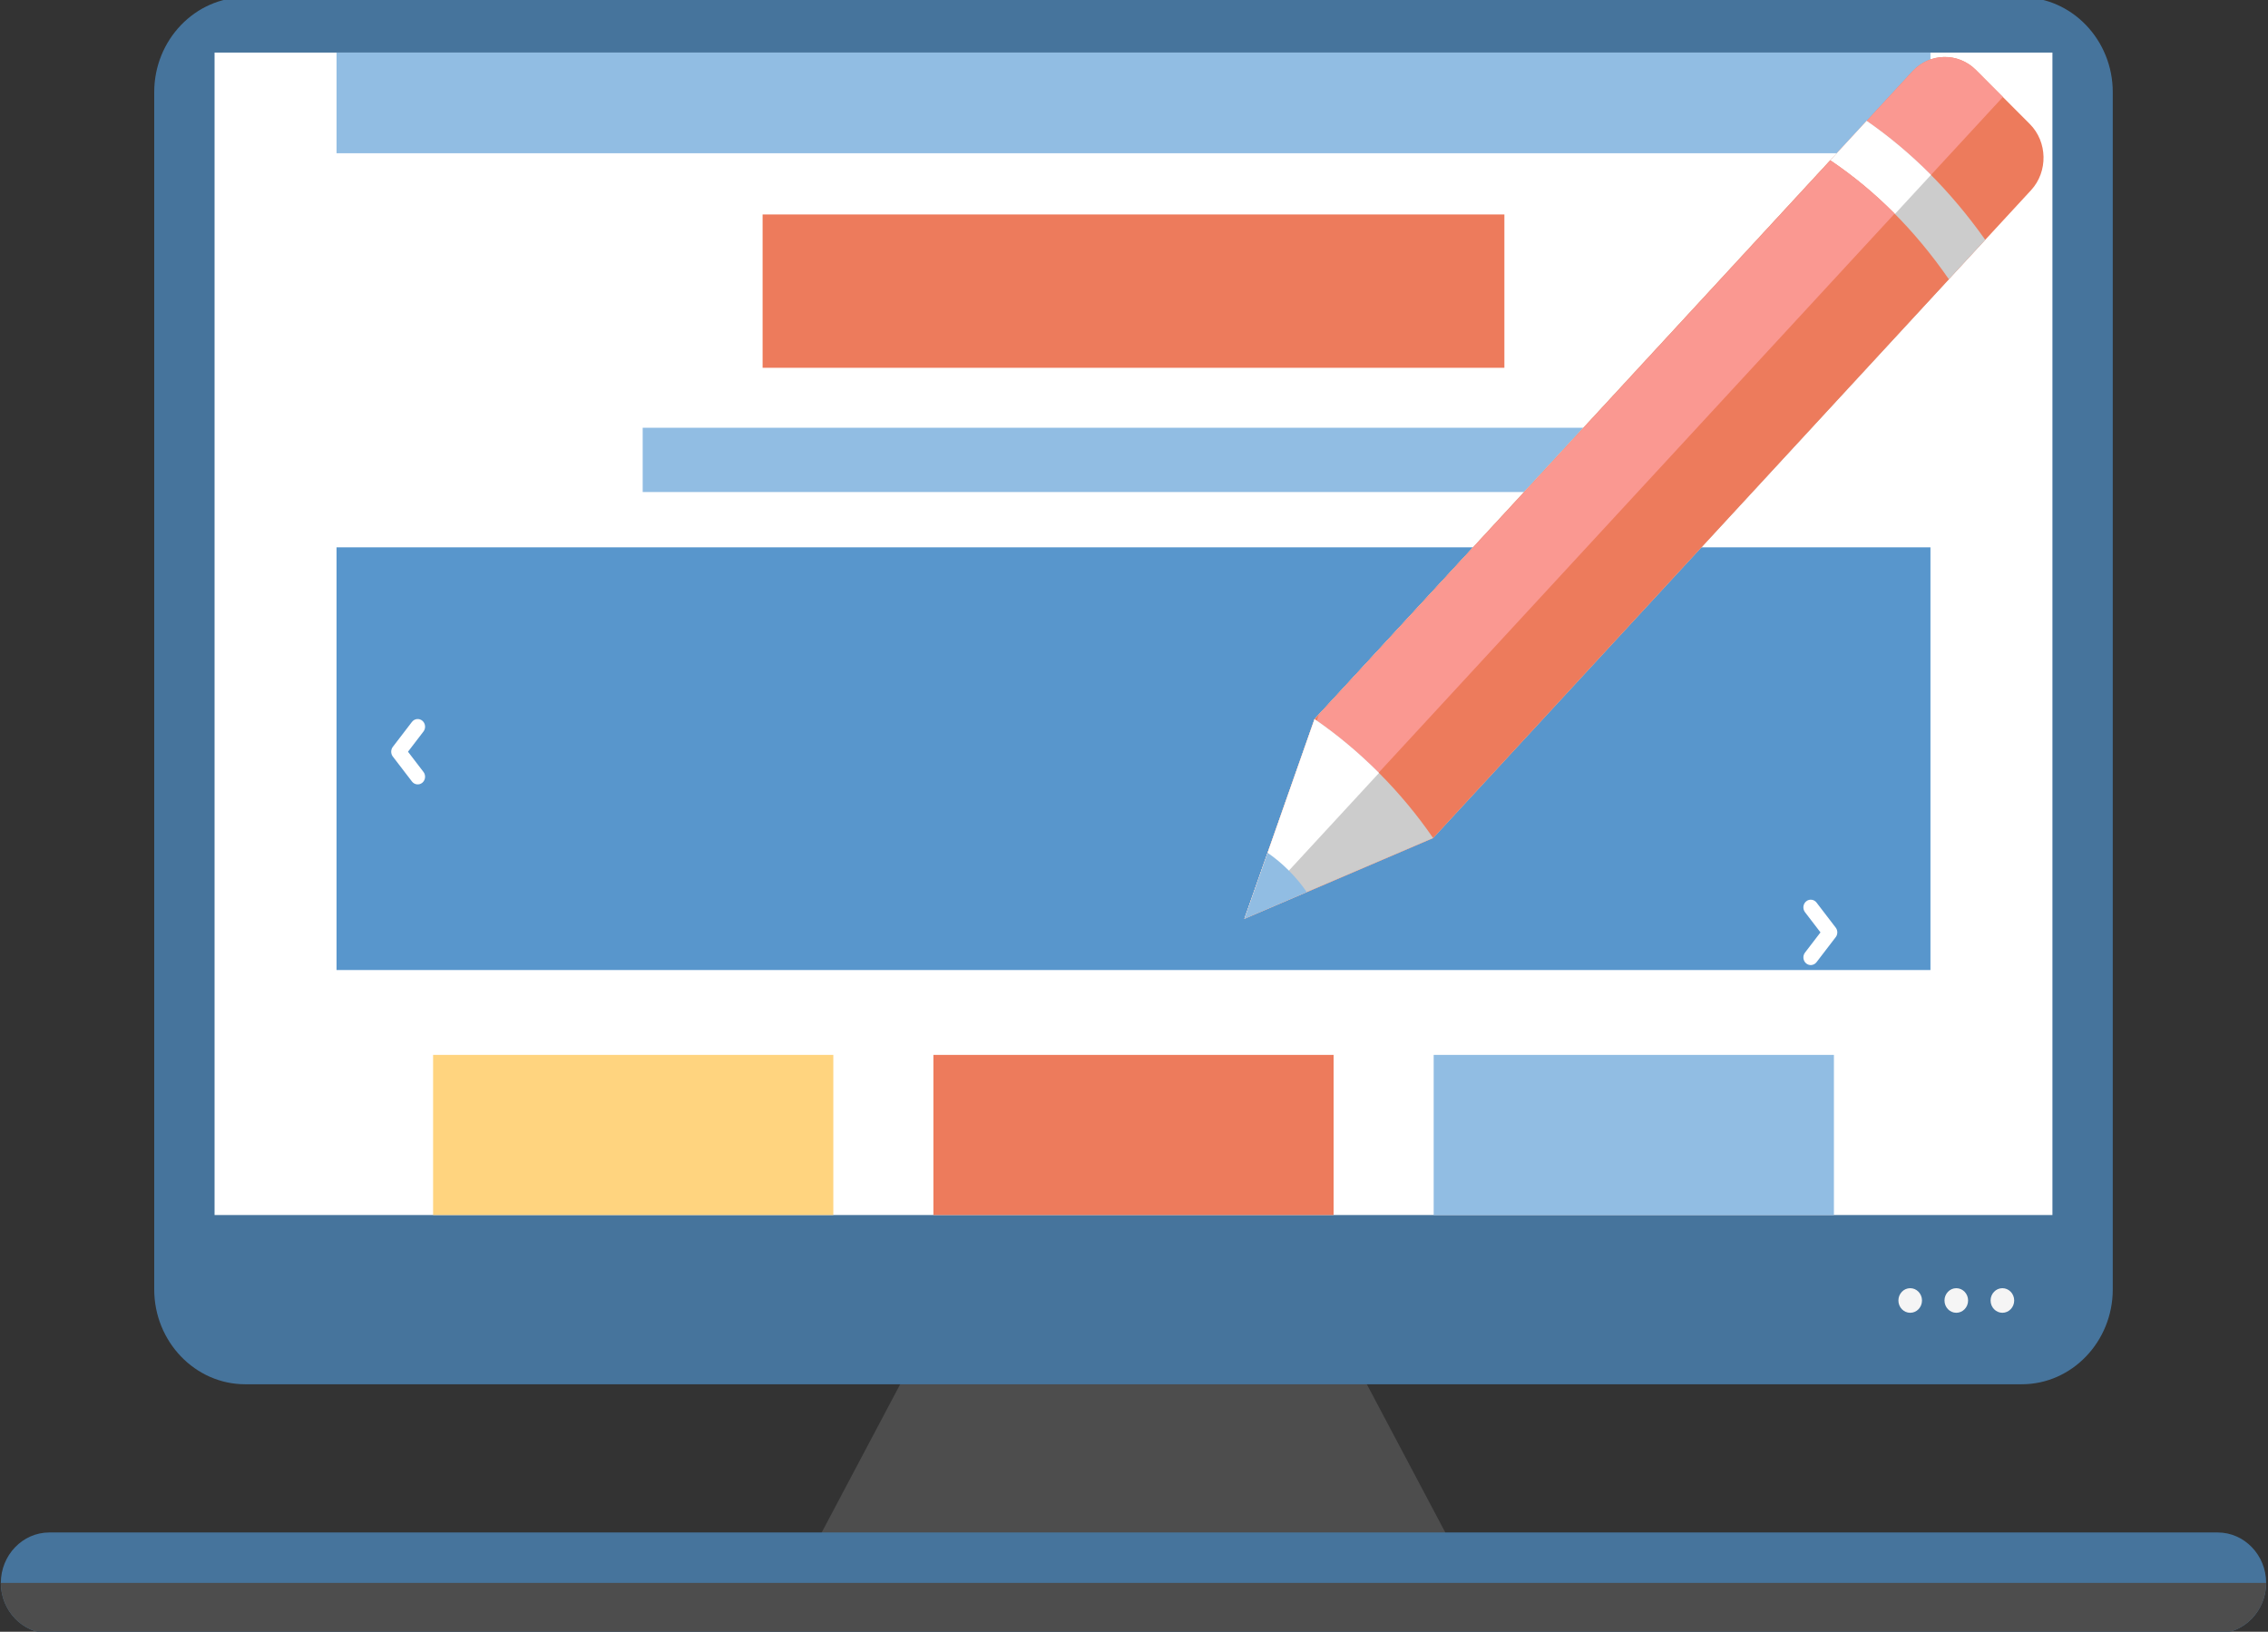 <?xml version="1.0" encoding="UTF-8" standalone="no"?>
<!-- Created with Inkscape (http://www.inkscape.org/) -->

<svg
   xmlns:dc="http://purl.org/dc/elements/1.1/"
   xmlns:cc="http://creativecommons.org/ns#"
   xmlns:rdf="http://www.w3.org/1999/02/22-rdf-syntax-ns#"
   xmlns:svg="http://www.w3.org/2000/svg"
   xmlns="http://www.w3.org/2000/svg"
   xmlns:sodipodi="http://sodipodi.sourceforge.net/DTD/sodipodi-0.dtd"
   xmlns:inkscape="http://www.inkscape.org/namespaces/inkscape"
   width="200"
   height="143.899"
   viewBox="0 0 200 143.899"
   id="svg6502"
   version="1.1"
   inkscape:version="0.91 r13725"
   sodipodi:docname="design2.svg">
  <rect x="0" y="0" width="200" height="143.899" fill="#333333" stroke="none"/>
  <defs
     id="defs6504" />
  <sodipodi:namedview
     id="base"
     pagecolor="#ffffff"
     bordercolor="#666666"
     borderopacity="1.0"
     inkscape:pageopacity="0.0"
     inkscape:pageshadow="2"
     inkscape:zoom="1.16"
     inkscape:cx="108.89764"
     inkscape:cy="44.352092"
     inkscape:document-units="px"
     inkscape:current-layer="layer1"
     showgrid="false"
     inkscape:showpageshadow="false"
     fit-margin-top="0"
     fit-margin-left="0"
     fit-margin-right="0"
     fit-margin-bottom="0"
     inkscape:window-width="1366"
     inkscape:window-height="719"
     inkscape:window-x="0"
     inkscape:window-y="25"
     inkscape:window-maximized="1"
     units="px" />
  <g
     inkscape:label="Capa 1"
     inkscape:groupmode="layer"
     id="layer1"
     transform="translate(-159.651,-439.267)">
    <g
       id="g4161"
       transform="matrix(0.849,0,0,0.885,24.182,86.275)">
      <path
         inkscape:connector-curvature="0"
         id="path586"
         style="fill:#6690b5;fill-opacity:1;fill-rule:evenodd;stroke:none"
         d="m 352.868,486.482 c 3.518,-4.188 2.974,-10.432 -1.214,-13.95 -4.186,-3.518 -10.432,-2.975 -13.95,1.212 -3.518,4.188 -2.975,10.432 1.212,13.95 4.188,3.518 10.434,2.975 13.951,-1.212" />
      <path
         inkscape:connector-curvature="0"
         id="path588"
         style="fill:#dbeeff;fill-opacity:1;fill-rule:evenodd;stroke:none"
         d="m 350.689,484.652 c 2.506,-2.984 2.12,-7.435 -0.865,-9.941 -2.984,-2.507 -7.435,-2.12 -9.941,0.865 -2.506,2.982 -2.12,7.434 0.865,9.941 2.984,2.506 7.435,2.119 9.941,-0.865" />
      <path
         inkscape:connector-curvature="0"
         id="path612"
         style="fill:#4d4d4d;fill-opacity:1;fill-rule:evenodd;stroke:none"
         d="m 257.717,528.364 39.159,0 18.355,33.25 -75.868,0 18.354,-33.25" />
      <path
         inkscape:connector-curvature="0"
         id="path614"
         style="fill:#46749c;fill-opacity:1;fill-rule:evenodd;stroke:none"
         d="m 185.023,398.592 184.546,0 c 5.194,0 9.441,4.249 9.441,9.443 l 0,119.317 c 0,5.192 -4.247,9.443 -9.441,9.443 l -184.546,0 c -5.192,0 -9.441,-4.25 -9.441,-9.443 l 0,-119.317 c 0,-5.194 4.249,-9.443 9.441,-9.443" />
      <path
         inkscape:connector-curvature="0"
         id="path616"
         style="fill:#f5f5f5;fill-opacity:1;fill-rule:evenodd;stroke:none"
         d="m 367.546,527.223 c 0.676,0 1.226,0.55 1.226,1.226 0,0.676 -0.55,1.225 -1.226,1.225 -0.676,0 -1.226,-0.549 -1.226,-1.225 0,-0.676 0.55,-1.226 1.226,-1.226" />
      <path
         inkscape:connector-curvature="0"
         id="path618"
         style="fill:#f5f5f5;fill-opacity:1;fill-rule:evenodd;stroke:none"
         d="m 362.758,527.223 c 0.677,0 1.226,0.55 1.226,1.226 0,0.676 -0.549,1.225 -1.226,1.225 -0.676,0 -1.226,-0.549 -1.226,-1.225 0,-0.676 0.55,-1.226 1.226,-1.226" />
      <path
         inkscape:connector-curvature="0"
         id="path620"
         style="fill:#f5f5f5;fill-opacity:1;fill-rule:evenodd;stroke:none"
         d="m 357.971,527.223 c 0.677,0 1.225,0.55 1.225,1.226 0,0.676 -0.547,1.225 -1.225,1.225 -0.677,0 -1.226,-0.549 -1.226,-1.225 0,-0.676 0.549,-1.226 1.226,-1.226" />
      <path
         inkscape:connector-curvature="0"
         id="path622"
         style="fill:#46749c;fill-opacity:1;fill-rule:evenodd;stroke:none"
         d="m 164.675,551.565 225.242,0 c 2.764,0 5.025,2.261 5.025,5.024 l 0,0 c 0,2.764 -2.261,5.025 -5.025,5.025 l -225.242,0 c -2.763,0 -5.024,-2.261 -5.024,-5.025 l 0,0 c 0,-2.763 2.261,-5.024 5.024,-5.024" />
      <path
         inkscape:connector-curvature="0"
         id="path624"
         style="fill:#4d4d4d;fill-opacity:1;fill-rule:evenodd;stroke:none"
         d="m 394.942,556.59 c 0,2.764 -2.261,5.024 -5.025,5.024 l -225.242,0 c -2.764,0 -5.024,-2.26 -5.024,-5.024 l 235.291,0" />
      <path
         inkscape:connector-curvature="0"
         id="path626"
         style="fill:#ffffff;fill-opacity:1;fill-rule:evenodd;stroke:none"
         d="m 181.849,519.933 190.895,0 0,-115.833 -190.895,0 0,115.833 z" />
      <path
         inkscape:connector-curvature="0"
         id="path628"
         style="fill:#91bde3;fill-opacity:1;fill-rule:evenodd;stroke:none"
         d="m 194.52,414.13 165.554,0 0,-10.03 -165.554,0 0,10.03 z" />
      <path
         inkscape:connector-curvature="0"
         id="path630"
         style="fill:#ed7b5c;fill-opacity:1;fill-rule:evenodd;stroke:none"
         d="m 238.772,435.51 77.048,0 0,-15.279 -77.048,0 0,15.279 z" />
      <path
         inkscape:connector-curvature="0"
         id="path632"
         style="fill:#5896cc;fill-opacity:1;fill-rule:evenodd;stroke:none"
         d="m 194.519,495.52 165.555,0 0,-42.12 -165.555,0 0,42.12 z" />
      <path
         inkscape:connector-curvature="0"
         id="path634"
         style="fill:#91bde3;fill-opacity:1;fill-rule:evenodd;stroke:none"
         d="m 226.317,447.889 101.96,0 0,-6.404 -101.96,0 0,6.404 z" />
      <path
         inkscape:connector-curvature="0"
         id="path636"
         style="fill:#ffd47f;fill-opacity:1;fill-rule:evenodd;stroke:none"
         d="m 204.548,519.933 41.57,0 0,-15.956 -41.57,0 0,15.956 z" />
      <path
         inkscape:connector-curvature="0"
         id="path638"
         style="fill:#ed7b5c;fill-opacity:1;fill-rule:evenodd;stroke:none"
         d="m 256.512,519.933 41.57,0 0,-15.956 -41.57,0 0,15.956 z" />
      <path
         inkscape:connector-curvature="0"
         id="path640"
         style="fill:#91bde3;fill-opacity:1;fill-rule:evenodd;stroke:none"
         d="m 308.476,519.933 41.571,0 0,-15.956 -41.571,0 0,15.956 z" />
      <path
         inkscape:connector-curvature="0"
         id="path642"
         style="fill:#ffffff;fill-opacity:1;fill-rule:nonzero;stroke:none"
         d="m 347.042,489.752 c -0.263,-0.331 -0.207,-0.812 0.124,-1.076 0.33,-0.263 0.812,-0.207 1.076,0.122 l 1.984,2.485 c 0.019,0.022 0.035,0.045 0.05,0.069 l 0.002,0.004 0.019,0.031 0.015,0.028 0.004,0.006 0.013,0.028 0.009,0.019 c 0.011,0.026 0.02,0.052 0.029,0.08 l 0.002,0.007 c 0.01,0.035 0.018,0.07 0.022,0.105 l 0,0.006 c 0.004,0.026 0.006,0.052 0.008,0.079 l 0,0.044 c -0.001,0.028 -0.004,0.054 -0.008,0.08 l 0,0.006 c -0.006,0.035 -0.013,0.07 -0.022,0.105 l -0.002,0.007 c -0.009,0.028 -0.018,0.054 -0.029,0.08 l -0.009,0.018 -0.013,0.029 -0.004,0.006 -0.015,0.028 -0.019,0.031 -0.002,0.004 c -0.015,0.024 -0.031,0.046 -0.05,0.069 l -1.984,2.484 c -0.264,0.331 -0.746,0.386 -1.076,0.124 -0.331,-0.264 -0.386,-0.746 -0.124,-1.076 l 1.61,-2.015 -1.61,-2.015" />
      <path
         inkscape:connector-curvature="0"
         id="path644"
         style="fill:#ffffff;fill-opacity:1;fill-rule:nonzero;stroke:none"
         d="m 202.351,470.798 c 0.263,-0.33 0.745,-0.385 1.076,-0.122 0.331,0.264 0.386,0.745 0.122,1.076 l -1.609,2.015 1.609,2.015 c 0.264,0.33 0.208,0.812 -0.122,1.076 -0.331,0.263 -0.813,0.207 -1.076,-0.124 l -1.984,-2.484 c -0.018,-0.022 -0.035,-0.045 -0.05,-0.069 l -0.002,-0.004 -0.019,-0.031 -0.015,-0.028 -0.003,-0.006 -0.014,-0.029 -0.007,-0.018 c -0.011,-0.026 -0.021,-0.052 -0.029,-0.08 l -0.002,-0.007 c -0.01,-0.035 -0.017,-0.07 -0.022,-0.105 l -5e-4,-0.006 c -0.004,-0.026 -0.006,-0.052 -0.007,-0.08 l 0,-0.044 c 3.7e-4,-0.026 0.003,-0.052 0.007,-0.079 l 5e-4,-0.006 c 0.005,-0.035 0.012,-0.07 0.022,-0.105 l 0.002,-0.007 c 0.008,-0.028 0.018,-0.054 0.029,-0.08 l 0.007,-0.019 0.014,-0.028 0.003,-0.006 0.015,-0.028 0.019,-0.031 0.002,-0.004 c 0.015,-0.024 0.032,-0.046 0.05,-0.069 l 1.984,-2.485" />
      <path
         inkscape:connector-curvature="0"
         id="path646"
         style="fill:#ed7b5c;fill-opacity:1;fill-rule:evenodd;stroke:none"
         d="m 296.101,470.518 -7.282,19.894 19.598,-8.046 62.108,-64.555 c 1.776,-1.847 1.719,-4.814 -0.128,-6.59 l -5.599,-5.386 c -1.847,-1.776 -4.812,-1.719 -6.59,0.129 l -62.106,64.555" />
      <path
         inkscape:connector-curvature="0"
         id="path648"
         style="fill:#fa9891;fill-opacity:1;fill-rule:evenodd;stroke:none"
         d="m 296.101,470.518 -7.282,19.894 13.977,-14.527 64.8,-67.356 -2.799,-2.694 c -1.846,-1.776 -4.812,-1.719 -6.589,0.129 l -62.108,64.555" />
      <path
         inkscape:connector-curvature="0"
         id="path650"
         style="fill:#cccccc;fill-opacity:1;fill-rule:evenodd;stroke:none"
         d="m 296.101,470.518 -7.282,19.894 19.598,-8.046 57.349,-59.61 c -3.627,-4.909 -7.736,-8.797 -12.315,-11.848 l -57.349,59.61" />
      <path
         inkscape:connector-curvature="0"
         id="path652"
         style="fill:#ffffff;fill-opacity:1;fill-rule:evenodd;stroke:none"
         d="m 296.101,470.518 -7.282,19.894 13.977,-14.527 57.331,-59.593 c -2.101,-2.033 -4.327,-3.817 -6.678,-5.384 l -57.349,59.61" />
      <path
         inkscape:connector-curvature="0"
         id="path654"
         style="fill:#ed7b5c;fill-opacity:1;fill-rule:evenodd;stroke:none"
         d="m 296.101,470.518 -7.282,19.894 19.598,-8.046 53.569,-55.681 c -3.601,-4.984 -7.71,-8.869 -12.315,-11.848 l -53.569,55.681" />
      <path
         inkscape:connector-curvature="0"
         id="path656"
         style="fill:#fa9891;fill-opacity:1;fill-rule:evenodd;stroke:none"
         d="m 296.544,470.087 -7.225,19.739 13.867,-14.414 53.17,-55.266 c -2.09,-2.025 -4.31,-3.784 -6.661,-5.305 l -53.151,55.246" />
      <path
         inkscape:connector-curvature="0"
         id="path658"
         style="fill:#cccccc;fill-opacity:1;fill-rule:evenodd;stroke:none"
         d="m 296.101,470.518 -7.282,19.894 19.598,-8.045 c -1.607,-2.246 -3.485,-4.429 -5.62,-6.482 -2.136,-2.055 -4.39,-3.846 -6.695,-5.366" />
      <path
         inkscape:connector-curvature="0"
         id="path660"
         style="fill:#ffffff;fill-opacity:1;fill-rule:evenodd;stroke:none"
         d="m 296.101,470.518 -7.282,19.894 13.977,-14.527 c -2.136,-2.055 -4.39,-3.848 -6.695,-5.366" />
      <path
         inkscape:connector-curvature="0"
         id="path662"
         style="fill:#91bde3;fill-opacity:1;fill-rule:evenodd;stroke:none"
         d="m 291.224,483.839 -2.406,6.572 6.475,-2.658 c -0.531,-0.743 -1.151,-1.462 -1.857,-2.141 -0.705,-0.68 -1.449,-1.271 -2.211,-1.774" />
    </g>
  </g>
</svg>
